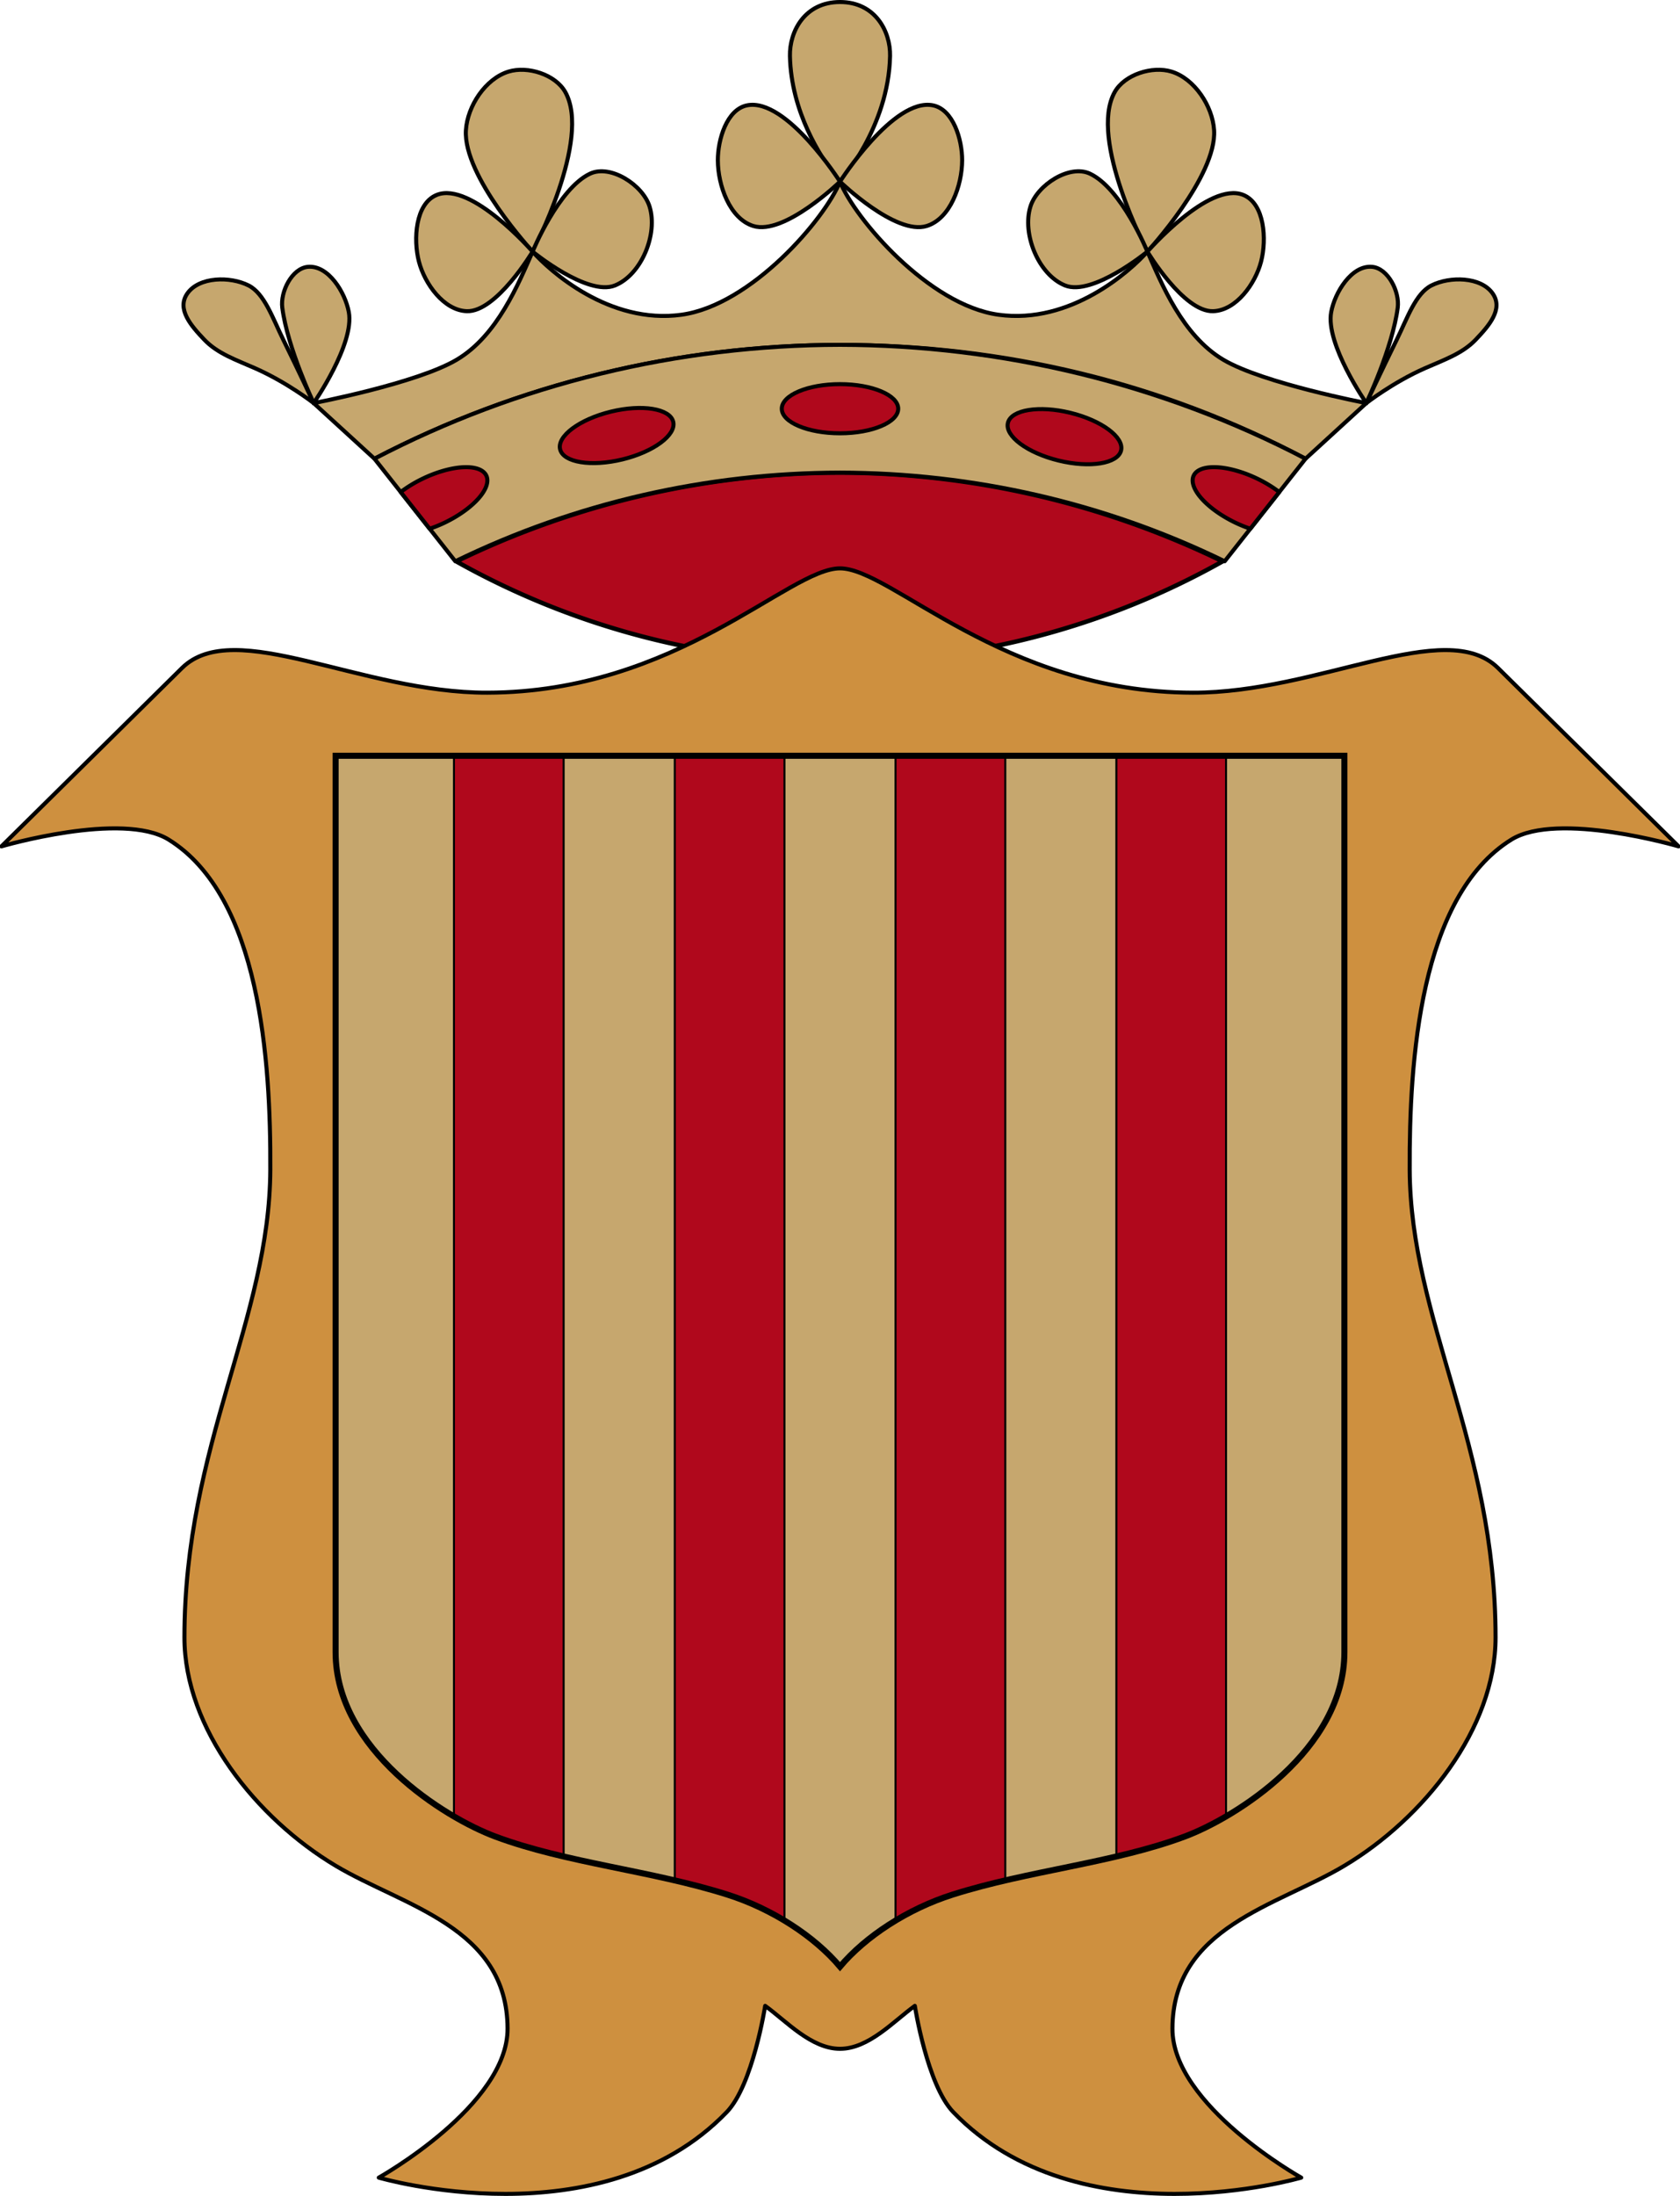 <?xml version="1.0" encoding="UTF-8" standalone="no"?>
<!-- Created with Inkscape (http://www.inkscape.org/) -->

<svg
   xmlns:dc="http://purl.org/dc/elements/1.1/"
   xmlns:cc="http://creativecommons.org/ns#"
   xmlns:rdf="http://www.w3.org/1999/02/22-rdf-syntax-ns#"
   xmlns:svg="http://www.w3.org/2000/svg"
   xmlns="http://www.w3.org/2000/svg"
   xmlns:xlink="http://www.w3.org/1999/xlink"
   xmlns:sodipodi="http://sodipodi.sourceforge.net/DTD/sodipodi-0.dtd"
   xmlns:inkscape="http://www.inkscape.org/namespaces/inkscape"
   width="832.673"
   height="1088.121"
   id="svg3194"
   sodipodi:version="0.32"
   inkscape:version="0.92.2 (5c3e80d, 2017-08-06)"
   version="1.0"
   sodipodi:docname="Escut_de_Favara.svg"
   inkscape:output_extension="org.inkscape.output.svg.inkscape">
  <defs
     id="defs3196">
    <inkscape:perspective
       sodipodi:type="inkscape:persp3d"
       inkscape:vp_x="0 : 487.5 : 1"
       inkscape:vp_y="0 : 1000 : 0"
       inkscape:vp_z="549.99969 : 487.5 : 1"
       inkscape:persp3d-origin="274.99985 : 325 : 1"
       id="perspective23424" />
    <linearGradient
       inkscape:collect="always"
       xlink:href="#linearGradient4476"
       id="linearGradient14433"
       gradientUnits="userSpaceOnUse"
       gradientTransform="translate(10.214,484.986)"
       x1="133.797"
       y1="343.12"
       x2="416.203"
       y2="343.12" />
    <linearGradient
       id="linearGradient4476">
      <stop
         style="stop-color:#403800;stop-opacity:1;"
         offset="0"
         id="stop4478" />
      <stop
         id="stop3321"
         offset="0.5"
         style="stop-color:#c8af00;stop-opacity:1;" />
      <stop
         style="stop-color:#403900;stop-opacity:1;"
         offset="1"
         id="stop4480" />
    </linearGradient>
    <clipPath
       id="id39">
      <path
         d="m 14684500,13624900 c 0,0 -243780,425750 -674920,593300 -431130,167630 -560790,219540 -1129170,91960 -568300,-127540 -584190,-236860 -801180,-251380 -216950,-14490 -247190,-44950 -247190,-44950 l 6030,-37170 c 490020,-326240 1016750,-518060 1606280,-623120 390030,-69530 681810,180900 1045300,227830 110460,14260 194850,43530 194850,43530 z"
         id="path19701"
         inkscape:connector-curvature="0" />
    </clipPath>
    <clipPath
       id="id38">
      <path
         d="m 14684500,13624900 c 0,0 -243780,425750 -674920,593300 -431130,167630 -560790,219540 -1129170,91960 -568300,-127540 -584190,-236860 -801180,-251380 -216950,-14490 -247190,-44950 -247190,-44950 l 6030,-37170 c 490020,-326240 1016750,-518060 1606280,-623120 390030,-69530 681810,180900 1045300,227830 110460,14260 194850,43530 194850,43530 z"
         id="path19698"
         inkscape:connector-curvature="0" />
    </clipPath>
    <clipPath
       id="id37">
      <path
         d="m 14450300,12388500 c 327610,-259250 1045990,-74640 1434090,-208150 124920,-42980 306240,-101850 306240,-101850 0,0 -33810,389970 -362550,734080 -328730,344150 -674480,601760 -1104540,670260 -430010,68450 -585950,-24370 -829610,-23850 -243610,520 -766450,15300 -766450,15300 16670,-128960 354970,-288210 439830,-386960 244430,-284550 588630,-465890 882990,-698830 z"
         id="path19695"
         inkscape:connector-curvature="0" />
    </clipPath>
    <clipPath
       id="id36">
      <path
         d="m 14450300,12388500 c 327610,-259250 1045990,-74640 1434090,-208150 124920,-42980 306240,-101850 306240,-101850 0,0 -33810,389970 -362550,734080 -328730,344150 -674480,601760 -1104540,670260 -430010,68450 -585950,-24370 -829610,-23850 -243610,520 -766450,15300 -766450,15300 16670,-128960 354970,-288210 439830,-386960 244430,-284550 588630,-465890 882990,-698830 z"
         id="path19692"
         inkscape:connector-curvature="0" />
    </clipPath>
    <clipPath
       id="id35">
      <path
         d="m 13692900,11728500 c 0,0 -430870,25650 -730960,298990 -300000,273250 -391540,354850 -512030,850780 -120620,495930 -40580,550970 -113510,726940 -73060,175970 -32910,412610 -32910,412610 l 189460,-193370 180540,-208540 c 0,0 635800,-652690 750820,-808030 206650,-279220 122600,-605800 227060,-909480 31750,-92300 41530,-169900 41530,-169900 z"
         id="path19689"
         inkscape:connector-curvature="0" />
    </clipPath>
    <clipPath
       id="id34">
      <path
         d="m 13692900,11728500 c 0,0 -430870,25650 -730960,298990 -300000,273250 -391540,354850 -512030,850780 -120620,495930 -40580,550970 -113510,726940 -73060,175970 -32910,412610 -32910,412610 l 189460,-193370 180540,-208540 c 0,0 635800,-652690 750820,-808030 206650,-279220 122600,-605800 227060,-909480 31750,-92300 41530,-169900 41530,-169900 z"
         id="path19686"
         inkscape:connector-curvature="0" />
    </clipPath>
    <clipPath
       id="id33">
      <path
         d="m 11216900,2958840 c 0,0 127080,-36270 253820,-207250 126650,-170900 290870,-343900 518620,-418540 227850,-74720 370180,-104630 634720,-83100 264680,21650 460000,-3910 460000,-3910 0,0 -58930,47010 -188600,243550 -129710,196640 -394600,408100 -666990,499760 -272510,91830 -457710,76700 -643030,61620 -185160,-15040 -368540,-92130 -368540,-92130 z"
         id="path19683"
         inkscape:connector-curvature="0" />
    </clipPath>
    <clipPath
       id="id32">
      <path
         d="m 11216900,2958840 c 0,0 127080,-36270 253820,-207250 126650,-170900 290870,-343900 518620,-418540 227850,-74720 370180,-104630 634720,-83100 264680,21650 460000,-3910 460000,-3910 0,0 -58930,47010 -188600,243550 -129710,196640 -394600,408100 -666990,499760 -272510,91830 -457710,76700 -643030,61620 -185160,-15040 -368540,-92130 -368540,-92130 z"
         id="path19680"
         inkscape:connector-curvature="0" />
    </clipPath>
    <clipPath
       id="id31">
      <path
         d="m 10942800,1832570 c 0,0 127000,36610 325380,-40910 198330,-77690 429710,-137120 662420,-79710 232620,57540 369140,107730 581820,266250 212720,158560 391710,240460 391710,240460 0,0 -74910,8600 -289490,106360 -214570,97840 -551710,136470 -831330,69740 -279620,-66740 -428460,-177770 -577340,-288680 -148970,-110950 -263170,-273510 -263170,-273510 z"
         id="path19677"
         inkscape:connector-curvature="0" />
    </clipPath>
    <clipPath
       id="id30">
      <path
         d="m 10942800,1832570 c 0,0 127000,36610 325380,-40910 198330,-77690 429710,-137120 662420,-79710 232620,57540 369140,107730 581820,266250 212720,158560 391710,240460 391710,240460 0,0 -74910,8600 -289490,106360 -214570,97840 -551710,136470 -831330,69740 -279620,-66740 -428460,-177770 -577340,-288680 -148970,-110950 -263170,-273510 -263170,-273510 z"
         id="path19674"
         inkscape:connector-curvature="0" />
    </clipPath>
    <clipPath
       id="id29">
      <path
         d="m 16131400,10733900 c 361900,-208970 1045730,77950 1449170,2190 129790,-24410 317830,-56330 317830,-56330 0,0 -90380,380890 -465810,673650 -375430,292810 -755080,497480 -1190520,502810 -435400,5320 -576180,-109150 -817290,-144000 -241110,-34890 -583500,223880 -583500,223880 35320,-125180 216210,-553640 314520,-638980 283410,-246050 650400,-375480 975600,-563220 z"
         id="path19671"
         inkscape:connector-curvature="0" />
    </clipPath>
    <clipPath
       id="id28">
      <path
         d="m 16131400,10733900 c 361900,-208970 1045730,77950 1449170,2190 129790,-24410 317830,-56330 317830,-56330 0,0 -90380,380890 -465810,673650 -375430,292810 -755080,497480 -1190520,502810 -435400,5320 -576180,-109150 -817290,-144000 -241110,-34890 -583500,223880 -583500,223880 35320,-125180 216210,-553640 314520,-638980 283410,-246050 650400,-375480 975600,-563220 z"
         id="path19668"
         inkscape:connector-curvature="0" />
    </clipPath>
    <clipPath
       id="id27">
      <path
         d="m 17887700,5978240 c 0,0 1290,925810 -266960,1361400 -268250,435560 -637350,685300 -906810,897320 -269370,212020 -469810,375180 -469810,375180 0,0 -25850,-529310 118290,-1001440 144190,-472120 347860,-666860 624340,-870200 276480,-203300 480980,-405990 602200,-497390 121180,-91360 298750,-264870 298750,-264870 z"
         id="path19665"
         inkscape:connector-curvature="0" />
    </clipPath>
    <clipPath
       id="id26">
      <path
         d="m 17887700,5978240 c 0,0 1290,925810 -266960,1361400 -268250,435560 -637350,685300 -906810,897320 -269370,212020 -469810,375180 -469810,375180 0,0 -25850,-529310 118290,-1001440 144190,-472120 347860,-666860 624340,-870200 276480,-203300 480980,-405990 602200,-497390 121180,-91360 298750,-264870 298750,-264870 z"
         id="path19662"
         inkscape:connector-curvature="0" />
    </clipPath>
    <clipPath
       id="id25">
      <path
         d="m 16911800,4552070 c 433590,643710 547530,1439870 87670,2095870 -258350,368390 -571400,526870 -634380,622650 -63020,95740 -112310,142490 -112310,142490 0,0 -183510,-492280 -133280,-841630 50190,-349400 179940,-715170 347340,-1114240 167450,-399030 266190,-553120 320940,-688520 54790,-135450 124020,-216620 124020,-216620 z"
         id="path19659"
         inkscape:connector-curvature="0" />
    </clipPath>
    <clipPath
       id="id24">
      <path
         d="m 16911800,4552070 c 433590,643710 547530,1439870 87670,2095870 -258350,368390 -571400,526870 -634380,622650 -63020,95740 -112310,142490 -112310,142490 0,0 -183510,-492280 -133280,-841630 50190,-349400 179940,-715170 347340,-1114240 167450,-399030 266190,-553120 320940,-688520 54790,-135450 124020,-216620 124020,-216620 z"
         id="path19656"
         inkscape:connector-curvature="0" />
    </clipPath>
    <clipPath
       id="id23">
      <path
         d="m 13618500,13165000 c 0,0 187310,-399500 54190,-673220 -133110,-273730 -330930,-428300 -323220,-1023960 7710,-597170 97880,-1003460 413860,-1568140 79570,447890 485670,767380 590440,1234080 73140,325720 940,714310 -50710,969430 -51610,255080 -105580,543750 -105580,543750 l -177360,279960 -258860,234840 -142760,3260 z"
         id="path19653"
         inkscape:connector-curvature="0" />
    </clipPath>
    <clipPath
       id="id22">
      <path
         d="m 13618500,13165000 c 0,0 187310,-399500 54190,-673220 -133110,-273730 -330930,-428300 -323220,-1023960 7710,-597170 97880,-1003460 413860,-1568140 79570,447890 485670,767380 590440,1234080 73140,325720 940,714310 -50710,969430 -51610,255080 -105580,543750 -105580,543750 l -177360,279960 -258860,234840 -142760,3260 z"
         id="path19650"
         inkscape:connector-curvature="0" />
    </clipPath>
    <clipPath
       id="id21">
      <path
         d="m 14636800,8617900 c 0,0 -251150,401650 -273550,760590 -22360,358980 -4570,637600 81120,893660 194540,581490 399080,861830 476060,1534070 l 553350,-964190 c 103340,-401220 -109640,-1177360 -326150,-1548880 -216430,-371530 -510830,-675250 -510830,-675250 z"
         id="path19647"
         inkscape:connector-curvature="0" />
    </clipPath>
    <clipPath
       id="id20">
      <path
         d="m 14636800,8617900 c 0,0 -251150,401650 -273550,760590 -22360,358980 -4570,637600 81120,893660 194540,581490 399080,861830 476060,1534070 l 553350,-964190 c 103340,-401220 -109640,-1177360 -326150,-1548880 -216430,-371530 -510830,-675250 -510830,-675250 z"
         id="path19644"
         inkscape:connector-curvature="0" />
    </clipPath>
    <clipPath
       id="id19">
      <path
         d="m 16890700,8377910 c 160430,564380 234350,1467590 -95370,1986500 -178350,280730 -553650,675810 -553650,675810 l -283070,195040 -954800,184690 c 0,0 602240,-1346190 960060,-1836230 282680,-387090 591770,-860280 926830,-1205810 z"
         id="path19641"
         inkscape:connector-curvature="0" />
    </clipPath>
    <clipPath
       id="id18">
      <path
         d="m 16890700,8377910 c 160430,564380 234350,1467590 -95370,1986500 -178350,280730 -553650,675810 -553650,675810 l -283070,195040 -954800,184690 c 0,0 602240,-1346190 960060,-1836230 282680,-387090 591770,-860280 926830,-1205810 z"
         id="path19638"
         inkscape:connector-curvature="0" />
    </clipPath>
    <clipPath
       id="id17">
      <path
         d="m 14817100,7359190 c 0,0 -174940,385370 -194540,749590 -19650,364180 -5040,572500 175760,864790 180840,292330 279880,421120 505910,662700 226000,241540 329820,410930 329820,410930 0,0 288360,-134800 265660,-604690 -22660,-469930 -127300,-694580 -390550,-1119090 -263170,-424420 -476880,-536920 -575880,-665750 -99030,-128780 -116180,-298480 -116180,-298480 z"
         id="path19635"
         inkscape:connector-curvature="0" />
    </clipPath>
    <clipPath
       id="id16">
      <path
         d="m 14817100,7359190 c 0,0 -174940,385370 -194540,749590 -19650,364180 -5040,572500 175760,864790 180840,292330 279880,421120 505910,662700 226000,241540 329820,410930 329820,410930 0,0 288360,-134800 265660,-604690 -22660,-469930 -127300,-694580 -390550,-1119090 -263170,-424420 -476880,-536920 -575880,-665750 -99030,-128780 -116180,-298480 -116180,-298480 z"
         id="path19632"
         inkscape:connector-curvature="0" />
    </clipPath>
    <clipPath
       id="id15">
      <path
         d="m 14778300,5948840 c 0,0 -34250,633780 84740,1029460 119020,395680 156970,625100 395850,838580 238780,213480 333680,278020 581690,423740 248000,145670 335880,71280 471320,218980 135440,147730 96500,116620 96500,116620 0,0 47860,-416300 -139450,-881640 -187300,-465290 -250720,-698190 -727900,-1064650 -477180,-366450 -762750,-681090 -762750,-681090 z"
         id="path19629"
         inkscape:connector-curvature="0" />
    </clipPath>
    <clipPath
       id="id14">
      <path
         d="m 14778300,5948840 c 0,0 -34250,633780 84740,1029460 119020,395680 156970,625100 395850,838580 238780,213480 333680,278020 581690,423740 248000,145670 335880,71280 471320,218980 135440,147730 96500,116620 96500,116620 0,0 47860,-416300 -139450,-881640 -187300,-465290 -250720,-698190 -727900,-1064650 -477180,-366450 -762750,-681090 -762750,-681090 z"
         id="path19626"
         inkscape:connector-curvature="0" />
    </clipPath>
    <clipPath
       id="id13">
      <path
         d="m 15415100,2266750 c 0,0 -342600,800500 -374350,1331370 -31750,530820 81030,1008310 343420,1421350 262350,413120 606460,504610 680210,777900 73710,273250 120450,547450 120450,547450 0,0 251370,-775930 265280,-1354870 13960,-578910 25590,-892810 -165030,-1432610 -190580,-539800 -375000,-717570 -543350,-901230 -168400,-183750 -326630,-389360 -326630,-389360 z"
         id="path19623"
         inkscape:connector-curvature="0" />
    </clipPath>
    <clipPath
       id="id12">
      <path
         d="m 15415100,2266750 c 0,0 -342600,800500 -374350,1331370 -31750,530820 81030,1008310 343420,1421350 262350,413120 606460,504610 680210,777900 73710,273250 120450,547450 120450,547450 0,0 251370,-775930 265280,-1354870 13960,-578910 25590,-892810 -165030,-1432610 -190580,-539800 -375000,-717570 -543350,-901230 -168400,-183750 -326630,-389360 -326630,-389360 z"
         id="path19620"
         inkscape:connector-curvature="0" />
    </clipPath>
    <clipPath
       id="id11">
      <path
         d="m 12394500,3395680 c 0,0 417350,548740 639930,626900 222550,78210 494030,165230 757410,83370 263340,-81860 483000,-123110 666350,-130630 183250,-7440 475150,101360 475150,101360 0,0 -310160,-511520 -653460,-641470 -835120,-316090 -1143820,116800 -1885380,-39530 z"
         id="path19617"
         inkscape:connector-curvature="0" />
    </clipPath>
    <clipPath
       id="id10">
      <path
         d="m 12394500,3395680 c 0,0 417350,548740 639930,626900 222550,78210 494030,165230 757410,83370 263340,-81860 483000,-123110 666350,-130630 183250,-7440 475150,101360 475150,101360 0,0 -310160,-511520 -653460,-641470 -835120,-316090 -1143820,116800 -1885380,-39530 z"
         id="path19614"
         inkscape:connector-curvature="0" />
    </clipPath>
    <clipPath
       id="id9">
      <path
         d="m 13855800,1063560 c 0,0 288930,172830 540040,456700 251060,283820 613480,605590 506340,1079640 -107220,474100 -248560,480420 -287420,739830 -38850,259420 12070,430490 12070,430490 0,0 -243830,-246700 -420750,-500320 -176890,-253610 -391120,-485220 -350920,-952360 40190,-467180 70780,-600480 64830,-830540 -5940,-230070 -64190,-423440 -64190,-423440 z"
         id="path19611"
         inkscape:connector-curvature="0" />
    </clipPath>
    <clipPath
       id="id8">
      <path
         d="m 13855800,1063560 c 0,0 288930,172830 540040,456700 251060,283820 613480,605590 506340,1079640 -107220,474100 -248560,480420 -287420,739830 -38850,259420 12070,430490 12070,430490 0,0 -243830,-246700 -420750,-500320 -176890,-253610 -391120,-485220 -350920,-952360 40190,-467180 70780,-600480 64830,-830540 -5940,-230070 -64190,-423440 -64190,-423440 z"
         id="path19608"
         inkscape:connector-curvature="0" />
    </clipPath>
    <clipPath
       id="id7">
      <path
         d="m 12245000,694180 c 0,0 18490,95830 136440,200200 118030,104420 235080,236690 275310,409000 40190,172360 52860,279010 19560,472210 -33340,193150 -27310,338440 -27310,338440 0,0 -30850,-46410 -167580,-154700 -136770,-108280 -275660,-316990 -325500,-523380 -49890,-206310 -26580,-341540 -3230,-476770 23350,-135230 92310,-265000 92310,-265000 z"
         id="path19605"
         inkscape:connector-curvature="0" />
    </clipPath>
    <clipPath
       id="id6">
      <path
         d="m 12245000,694180 c 0,0 18490,95830 136440,200200 118030,104420 235080,236690 275310,409000 40190,172360 52860,279010 19560,472210 -33340,193150 -27310,338440 -27310,338440 0,0 -30850,-46410 -167580,-154700 -136770,-108280 -275660,-316990 -325500,-523380 -49890,-206310 -26580,-341540 -3230,-476770 23350,-135230 92310,-265000 92310,-265000 z"
         id="path19602"
         inkscape:connector-curvature="0" />
    </clipPath>
    <clipPath
       id="id5">
      <path
         d="m 13581500,896020 c 0,0 -73750,109400 -60270,321510 13530,212190 -380,450120 -126300,653580 -125920,203430 -215530,317730 -431820,471310 -216340,153580 -349200,298600 -349200,298600 0,0 14650,-73730 -13140,-307410 -27780,-233680 38260,-565710 187390,-810950 149100,-245230 300480,-352700 451900,-460220 151460,-107550 341440,-166420 341440,-166420 z"
         id="path19599"
         inkscape:connector-curvature="0" />
    </clipPath>
    <clipPath
       id="id4">
      <path
         d="m 13581500,896020 c 0,0 -73750,109400 -60270,321510 13530,212190 -380,450120 -126300,653580 -125920,203430 -215530,317730 -431820,471310 -216340,153580 -349200,298600 -349200,298600 0,0 14650,-73730 -13140,-307410 -27780,-233680 38260,-565710 187390,-810950 149100,-245230 300480,-352700 451900,-460220 151460,-107550 341440,-166420 341440,-166420 z"
         id="path19596"
         inkscape:connector-curvature="0" />
    </clipPath>
    <clipPath
       id="id3">
      <path
         d="m 17905000,7712850 c 168520,651560 60740,1647200 -524010,2079400 -361860,267500 -703730,314770 -1004210,391560 -300430,76830 -496090,173470 -496090,173470 0,0 -54450,-75370 -20210,-332640 34250,-257270 476240,-795050 889620,-1200870 413430,-405860 836590,-748460 955830,-881240 119200,-132780 199070,-229680 199070,-229680 z"
         id="path19593"
         inkscape:connector-curvature="0" />
    </clipPath>
    <clipPath
       id="id2">
      <path
         d="m 17905000,7712850 c 168520,651560 60740,1647200 -524010,2079400 -361860,267500 -703730,314770 -1004210,391560 -300430,76830 -496090,173470 -496090,173470 0,0 -54450,-75370 -20210,-332640 34250,-257270 476240,-795050 889620,-1200870 413430,-405860 836590,-748460 955830,-881240 119200,-132780 199070,-229680 199070,-229680 z"
         id="path19590"
         inkscape:connector-curvature="0" />
    </clipPath>
    <clipPath
       id="id1">
      <path
         d="m 14186300,5152250 c 0,0 192520,531420 469520,807850 276950,276430 478730,433880 662120,497520 183380,63600 243430,71380 468350,106740 224910,35370 538010,235520 538010,235520 0,0 -93220,-443930 -285140,-653670 -191920,-209780 -342300,-390000 -783210,-603570 -440870,-213570 -539180,-210470 -748800,-250180 -209620,-39660 -320850,-140210 -320850,-140210 z"
         id="path19587"
         inkscape:connector-curvature="0" />
    </clipPath>
    <clipPath
       id="id0">
      <path
         d="m 14186300,5152250 c 0,0 192520,531420 469520,807850 276950,276430 478730,433880 662120,497520 183380,63600 243430,71380 468350,106740 224910,35370 538010,235520 538010,235520 0,0 -93220,-443930 -285140,-653670 -191920,-209780 -342300,-390000 -783210,-603570 -440870,-213570 -539180,-210470 -748800,-250180 -209620,-39660 -320850,-140210 -320850,-140210 z"
         id="path19584"
         inkscape:connector-curvature="0" />
    </clipPath>
    <linearGradient
       id="linearGradient8135">
      <stop
         style="stop-color:#5d070b;stop-opacity:1;"
         offset="0"
         id="stop8137" />
      <stop
         id="stop8139"
         offset="0.5"
         style="stop-color:#ed1c24;stop-opacity:1;" />
      <stop
         style="stop-color:#5d070a;stop-opacity:1;"
         offset="1"
         id="stop8141" />
    </linearGradient>
    <linearGradient
       inkscape:collect="always"
       xlink:href="#linearGradient8135"
       id="linearGradient2401"
       gradientUnits="userSpaceOnUse"
       gradientTransform="matrix(1.177,0,0,1.177,657.882,-479.552)"
       x1="-418.389"
       y1="700.106"
       x2="-136.183"
       y2="700.106" />
  </defs>
  <sodipodi:namedview
     id="base"
     pagecolor="#ffffff"
     bordercolor="#666666"
     borderopacity="1.0"
     gridtolerance="10000"
     guidetolerance="10"
     objecttolerance="10"
     inkscape:pageopacity="0.0"
     inkscape:pageshadow="2"
     inkscape:zoom="0.4020484"
     inkscape:cx="393.81731"
     inkscape:cy="862.82714"
     inkscape:document-units="px"
     inkscape:current-layer="layer3"
     inkscape:window-width="1399"
     inkscape:window-height="958"
     inkscape:window-x="42"
     inkscape:window-y="0"
     showguides="true"
     showgrid="false"
     inkscape:guide-bbox="true"
     height="975px"
     width="550px"
     inkscape:window-maximized="0"
     inkscape:object-nodes="true"
     inkscape:object-paths="true"
     inkscape:snap-smooth-nodes="true"
     inkscape:snap-nodes="true"
     inkscape:snap-others="true"
     inkscape:snap-bbox="false"
     inkscape:snap-bbox-midpoints="true"
     fit-margin-top="0"
     fit-margin-left="0"
     fit-margin-right="0"
     fit-margin-bottom="0"
     inkscape:snap-intersection-paths="true"
     inkscape:snap-object-midpoints="true"
     inkscape:snap-global="true"
     inkscape:snap-center="true" />
  <g
     inkscape:groupmode="layer"
     id="layer3"
     inkscape:label="Timbre"
     transform="translate(86.503,-21.758)"
     style="display:inline">
    <g
       transform="translate(-963.568,-68.744)"
       style="display:inline;opacity:1"
       id="g1309">
      <path
         id="path1095"
         transform="translate(-142.932,98.398)"
         d="m 1436.334,226.285 a 436.217,436.217 0 0 0 -190.164,44.01 389.26,389.26 0 0 0 190.164,49.822 389.26,389.26 0 0 0 189.639,-49.848 436.217,436.217 0 0 0 -189.639,-43.984 z"
         style="opacity:1;fill:#b0081c;fill-opacity:1;stroke:#000000;stroke-width:2.2;stroke-linecap:round;stroke-linejoin:round;stroke-miterlimit:4;stroke-dasharray:none;stroke-dashoffset:0;stroke-opacity:1"
         inkscape:connector-curvature="0" />
      <g
         id="g1224">
        <path
           sodipodi:nodetypes="cscccccccccsc"
           inkscape:connector-curvature="0"
           id="path1107"
           transform="translate(-142.932,98.398)"
           d="m 1436.332,82.109 c -7.408,18.41 -43.921,61.172 -78.568,65.953 -35.782,4.937 -65.374,-21.752 -73.787,-31.273 -6.987,15.758 -17.35,41.598 -37.682,53.605 -19.839,11.716 -70.836,21.453 -70.836,21.453 l 30.13,27.562 c 71.115,-37.155 150.509,-56.289 230.745,-56.441 81.183,0.109 158.978,18.484 230.742,56.441 l 30.129,-27.564 c 0,0 -50.997,-9.737 -70.836,-21.453 -20.332,-12.007 -30.692,-37.848 -37.68,-53.605 -8.414,9.522 -38.005,36.213 -73.787,31.275 -34.648,-4.781 -71.162,-47.543 -78.57,-65.953 z"
           style="fill:#c6a76e;stroke:#000000;stroke-width:2;stroke-linecap:round;stroke-linejoin:round;stroke-miterlimit:4;stroke-dasharray:none;stroke-opacity:1" />
        <g
           id="g1199">
          <g
             inkscape:transform-center-y="-104.65803"
             inkscape:transform-center-x="151.66804"
             id="g1161">
            <path
               style="fill:#c6a76e;stroke:#000000;stroke-width:2;stroke-linecap:butt;stroke-linejoin:miter;stroke-miterlimit:4;stroke-dasharray:none;stroke-opacity:1"
               d="m 1141.044,215.187 c 0,0 29.37,-55.628 16.188,-79.087 -4.883,-8.689 -18.614,-13.044 -28.14,-10.113 -11.432,3.518 -20.349,17.083 -21.105,29.02 -1.446,22.842 33.057,60.18 33.057,60.18 z"
               id="path1129"
               inkscape:connector-curvature="0"
               sodipodi:nodetypes="csssc" />
            <path
               style="fill:#c6a76e;stroke:#000000;stroke-width:2;stroke-linecap:butt;stroke-linejoin:miter;stroke-miterlimit:4;stroke-dasharray:none;stroke-opacity:1"
               d="m 1141.044,215.187 c 0,0 27.175,22.275 40.81,16.765 13.204,-5.335 21.398,-25.54 17.148,-39.132 -3.338,-10.676 -19.327,-21.009 -29.459,-16.269 -15.726,7.358 -28.499,38.636 -28.499,38.636 z"
               id="path1131"
               inkscape:connector-curvature="0"
               sodipodi:nodetypes="csssc" />
            <path
               transform="translate(-56.429,76.64)"
               style="display:inline;fill:#c6a76e;stroke:#000000;stroke-width:2;stroke-linecap:butt;stroke-linejoin:miter;stroke-miterlimit:4;stroke-dasharray:none;stroke-opacity:1"
               d="m 1197.473,138.546 c 0,0 -30.526,-35.057 -47.567,-28.083 -10.529,4.309 -11.645,21.963 -8.794,32.977 2.857,11.038 12.348,24.235 23.743,24.623 14.655,0.499 32.618,-29.516 32.618,-29.516 z"
               id="path1133"
               inkscape:connector-curvature="0"
               sodipodi:nodetypes="csssc" />
          </g>
          <g
             inkscape:transform-center-y="-33.088683"
             inkscape:transform-center-x="284.27242"
             id="g1165">
            <path
               style="fill:#c6a76e;stroke:#000000;stroke-width:2;stroke-linecap:butt;stroke-linejoin:miter;stroke-miterlimit:4;stroke-dasharray:none;stroke-opacity:1"
               d="m 1032.527,290.245 c 0,0 -12.966,-27.31 -15.557,-47.301 -1.024,-7.904 4.81,-19.544 12.751,-20.226 10.029,-0.862 18.397,12.526 20.226,22.424 2.928,15.849 -17.42,45.103 -17.42,45.103 z"
               id="path1136"
               inkscape:connector-curvature="0"
               sodipodi:nodetypes="csssc" />
            <path
               style="fill:#c6a76e;stroke:#000000;stroke-width:2;stroke-linecap:butt;stroke-linejoin:miter;stroke-miterlimit:4;stroke-dasharray:none;stroke-opacity:1"
               d="m 1032.527,290.245 c 0,0 -7.161,-15.351 -15.097,-31.482 -5.227,-10.625 -9.297,-22.834 -17.168,-26.811 -9.103,-4.599 -24.486,-4.395 -30.339,3.957 -5.428,7.746 1.836,16.01 8.354,22.864 6.616,6.956 15.732,10.014 25.244,14.214 15.927,7.032 29.005,17.258 29.005,17.258 z"
               id="path1138"
               inkscape:connector-curvature="0"
               sodipodi:nodetypes="csssssc" />
          </g>
          <g
             id="g1156">
            <path
               style="fill:#c6a76e;stroke:#000000;stroke-width:2;stroke-linecap:butt;stroke-linejoin:miter;stroke-miterlimit:4;stroke-dasharray:none;stroke-opacity:1"
               d="m 1436.332,-6.896 c -17.474,2.3e-5 -25.063,14.582 -24.811,26.738 0.579,27.903 15.459,50.258 21.879,58.645 0.941,2.119 1.932,3.414 2.932,3.623 0,0 24.072,-26.673 24.811,-62.268 0.252,-12.156 -7.337,-26.738 -24.811,-26.738 z"
               transform="translate(-142.932,98.398)"
               id="path1123"
               inkscape:connector-curvature="0" />
            <path
               style="fill:#c6a76e;stroke:#000000;stroke-width:2;stroke-linecap:butt;stroke-linejoin:miter;stroke-miterlimit:4;stroke-dasharray:none;stroke-opacity:1"
               d="m 1293.401,180.508 c 0,0 -26.559,-41.7 -46.033,-37.813 -10.095,2.015 -14.543,16.967 -14.51,27.261 0.04,12.329 5.814,28.881 17.588,32.537 15.361,4.77 42.955,-21.985 42.955,-21.985 z"
               id="path1127"
               inkscape:connector-curvature="0"
               sodipodi:nodetypes="csssc" />
            <path
               sodipodi:nodetypes="csssc"
               inkscape:connector-curvature="0"
               id="path1145"
               d="m 1293.399,180.508 c 0,0 26.559,-41.7 46.033,-37.813 10.095,2.015 14.543,16.967 14.51,27.261 -0.04,12.329 -5.814,28.881 -17.588,32.537 -15.361,4.77 -42.955,-21.985 -42.955,-21.985 z"
               style="fill:#c6a76e;stroke:#000000;stroke-width:2;stroke-linecap:butt;stroke-linejoin:miter;stroke-miterlimit:4;stroke-dasharray:none;stroke-opacity:1" />
          </g>
          <g
             transform="matrix(-1,0,0,1,2586.802,0)"
             id="g1173"
             inkscape:transform-center-x="-151.66804"
             inkscape:transform-center-y="-104.65803">
            <path
               sodipodi:nodetypes="csssc"
               inkscape:connector-curvature="0"
               id="path1167"
               d="m 1141.044,215.187 c 0,0 29.37,-55.628 16.188,-79.087 -4.883,-8.689 -18.614,-13.044 -28.14,-10.113 -11.432,3.518 -20.349,17.083 -21.105,29.02 -1.446,22.842 33.057,60.18 33.057,60.18 z"
               style="fill:#c6a76e;stroke:#000000;stroke-width:2;stroke-linecap:butt;stroke-linejoin:miter;stroke-miterlimit:4;stroke-dasharray:none;stroke-opacity:1" />
            <path
               sodipodi:nodetypes="csssc"
               inkscape:connector-curvature="0"
               id="path1169"
               d="m 1141.044,215.187 c 0,0 27.175,22.275 40.81,16.765 13.204,-5.335 21.398,-25.54 17.148,-39.132 -3.338,-10.676 -19.327,-21.009 -29.459,-16.269 -15.726,7.358 -28.499,38.636 -28.499,38.636 z"
               style="fill:#c6a76e;stroke:#000000;stroke-width:2;stroke-linecap:butt;stroke-linejoin:miter;stroke-miterlimit:4;stroke-dasharray:none;stroke-opacity:1" />
            <path
               sodipodi:nodetypes="csssc"
               inkscape:connector-curvature="0"
               id="path1171"
               d="m 1197.473,138.546 c 0,0 -30.526,-35.057 -47.567,-28.083 -10.529,4.309 -11.645,21.963 -8.794,32.977 2.857,11.038 12.348,24.235 23.743,24.623 14.655,0.499 32.618,-29.516 32.618,-29.516 z"
               style="display:inline;fill:#c6a76e;stroke:#000000;stroke-width:2;stroke-linecap:butt;stroke-linejoin:miter;stroke-miterlimit:4;stroke-dasharray:none;stroke-opacity:1"
               transform="translate(-56.429,76.64)" />
          </g>
          <g
             transform="matrix(-1,0,0,1,2586.802,0)"
             id="g1179"
             inkscape:transform-center-x="-284.27242"
             inkscape:transform-center-y="-33.088683">
            <path
               sodipodi:nodetypes="csssc"
               inkscape:connector-curvature="0"
               id="path1175"
               d="m 1032.527,290.245 c 0,0 -12.966,-27.31 -15.557,-47.301 -1.024,-7.904 4.81,-19.544 12.751,-20.226 10.029,-0.862 18.397,12.526 20.226,22.424 2.928,15.849 -17.42,45.103 -17.42,45.103 z"
               style="fill:#c6a76e;stroke:#000000;stroke-width:2;stroke-linecap:butt;stroke-linejoin:miter;stroke-miterlimit:4;stroke-dasharray:none;stroke-opacity:1" />
            <path
               sodipodi:nodetypes="csssssc"
               inkscape:connector-curvature="0"
               id="path1177"
               d="m 1032.527,290.245 c 0,0 -7.161,-15.351 -15.097,-31.482 -5.227,-10.625 -9.297,-22.834 -17.168,-26.811 -9.103,-4.599 -24.486,-4.395 -30.339,3.957 -5.428,7.746 1.836,16.01 8.354,22.864 6.616,6.956 15.732,10.014 25.244,14.214 15.927,7.032 29.005,17.258 29.005,17.258 z"
               style="fill:#c6a76e;stroke:#000000;stroke-width:2;stroke-linecap:butt;stroke-linejoin:miter;stroke-miterlimit:4;stroke-dasharray:none;stroke-opacity:1" />
          </g>
        </g>
      </g>
      <g
         id="g1277">
        <path
           style="opacity:1;fill:#c6a76e;fill-opacity:1;stroke:#000000;stroke-width:2;stroke-linecap:round;stroke-linejoin:round;stroke-miterlimit:4;stroke-dasharray:none;stroke-dashoffset:0;stroke-opacity:1"
           d="m 1436.332,162.969 c -80.269,0.14 -159.599,19.269 -230.742,56.441 16.202,20.541 27.334,34.659 40.074,50.812 59.337,-28.944 124.648,-43.823 190.668,-43.938 66.02,0.114 131.331,14.993 190.668,43.938 12.741,-16.153 23.875,-30.272 40.076,-50.812 -71.143,-37.173 -150.475,-56.302 -230.744,-56.441 z"
           transform="translate(-142.932,98.398)"
           id="circle1226"
           inkscape:connector-curvature="0" />
        <ellipse
           style="opacity:1;fill:#b0081c;fill-opacity:1;stroke:#000000;stroke-width:2;stroke-linecap:round;stroke-linejoin:round;stroke-miterlimit:4;stroke-dasharray:none;stroke-dashoffset:0;stroke-opacity:1"
           id="path1255"
           cx="1293.401"
           cy="293.025"
           rx="28.853"
           ry="12.18"
           inkscape:transform-center-x="-4.5117145e-005"
           inkscape:transform-center-y="-467.87424" />
        <ellipse
           inkscape:transform-center-y="-454.59132"
           inkscape:transform-center-x="110.69333"
           ry="12.18"
           rx="28.853"
           cy="577.426"
           cx="1076.662"
           id="ellipse1260"
           style="opacity:1;fill:#b0081c;fill-opacity:1;stroke:#000000;stroke-width:2;stroke-linecap:round;stroke-linejoin:round;stroke-miterlimit:4;stroke-dasharray:none;stroke-dashoffset:0;stroke-opacity:1"
           transform="rotate(-13.685)" />
        <ellipse
           transform="matrix(-0.972,-0.237,-0.237,0.972,0,0)"
           style="opacity:1;fill:#b0081c;fill-opacity:1;stroke:#000000;stroke-width:2;stroke-linecap:round;stroke-linejoin:round;stroke-miterlimit:4;stroke-dasharray:none;stroke-dashoffset:0;stroke-opacity:1"
           id="ellipse1262"
           cx="-1436.701"
           cy="-34.58"
           rx="28.853"
           ry="12.18"
           inkscape:transform-center-x="-110.69337"
           inkscape:transform-center-y="-454.59132" />
        <path
           style="opacity:1;fill:#b0081c;fill-opacity:1;stroke:#000000;stroke-width:2;stroke-linecap:round;stroke-linejoin:round;stroke-miterlimit:4;stroke-dasharray:none;stroke-dashoffset:0;stroke-opacity:1"
           d="m 1250.014,223.602 a 12.18,28.853 64.51 0 0 -20.273,5.572 12.18,28.853 64.51 0 0 -11.129,6.746 c 4.873,6.178 9.908,12.565 14.344,18.189 a 12.18,28.853 64.51 0 0 7.268,-2.945 12.18,28.853 64.51 0 0 20.805,-23.412 12.18,28.853 64.51 0 0 -11.014,-4.15 z"
           transform="translate(-142.932,98.398)"
           id="ellipse1264"
           inkscape:connector-curvature="0"
           inkscape:transform-center-x="196.25267"
           inkscape:transform-center-y="44.220044" />
        <path
           inkscape:transform-center-y="44.220039"
           inkscape:transform-center-x="-196.25267"
           inkscape:connector-curvature="0"
           id="path1269"
           d="m 1479.72,322 a 28.853,12.18 25.49 0 1 20.273,5.572 28.853,12.18 25.49 0 1 11.129,6.746 c -4.873,6.178 -9.908,12.565 -14.344,18.189 a 28.853,12.18 25.49 0 1 -7.268,-2.945 28.853,12.18 25.49 0 1 -20.805,-23.412 28.853,12.18 25.49 0 1 11.014,-4.15 z"
           style="opacity:1;fill:#b0081c;fill-opacity:1;stroke:#000000;stroke-width:2;stroke-linecap:round;stroke-linejoin:round;stroke-miterlimit:4;stroke-dasharray:none;stroke-dashoffset:0;stroke-opacity:1" />
      </g>
    </g>
  </g>
  <g
     inkscape:groupmode="layer"
     id="layer2"
     inkscape:label="Ornaments"
     transform="translate(142.932,-98.398)"
     style="display:inline;opacity:1">
    <path
       style="display:inline;fill:#ce903f;fill-rule:evenodd;stroke:#000000;stroke-width:2;stroke-linecap:round;stroke-linejoin:round;stroke-miterlimit:4;stroke-dasharray:none;stroke-opacity:1;fill-opacity:1"
       d="m 273.404,380.029 c -25.428,0 -80.837,61.429 -174.844,61.598 -62.541,0.112 -125.158,-37.755 -151.193,-12.318 l -89.596,88.475 c 0,0 59.924,-17.592 82.875,-3.359 45.488,28.209 50.637,109.987 50.398,163.512 -0.331,74.3 -42.541,136.476 -42.559,231.83 -0.009,45.225 35.737,89.697 74.918,113.115 33.572,20.065 85.032,30.338 85.236,80.637 0.155,38.13 -63.838,73.916 -63.838,73.916 0,0 109.996,32.308 172.473,-32.478 12.952,-13.431 19.039,-52.637 19.039,-52.637 10.473,7.566 22.836,21.277 37.09,21.277 14.254,2e-4 26.619,-13.712 37.092,-21.277 0,0 6.087,39.206 19.039,52.637 62.477,64.787 172.473,32.478 172.473,32.478 0,0 -63.993,-35.786 -63.838,-73.916 0.204,-50.299 51.663,-60.571 85.234,-80.637 39.181,-23.418 74.928,-67.89 74.918,-113.115 -0.018,-95.354 -42.226,-157.53 -42.557,-231.83 -0.238,-53.525 4.909,-135.302 50.397,-163.512 22.951,-14.233 82.877,3.359 82.877,3.359 l -89.596,-88.475 c -26.035,-25.437 -88.653,12.431 -151.193,12.318 -94.007,-0.169 -149.418,-61.598 -174.846,-61.598 z"
       id="path4432"
       inkscape:connector-curvature="0"
       sodipodi:nodetypes="ssccsscsscsczcscsscssccss" />
  </g>
  <g
     inkscape:label="Escut"
     inkscape:groupmode="layer"
     id="layer1"
     transform="translate(86.503,-21.758)"
     style="display:inline">
    <path
       transform="translate(56.429,-76.64)"
       sodipodi:nodetypes="cssscssscc"
       inkscape:connector-curvature="0"
       id="path4425"
       d="m 23.405,472.898 v 444.158 c 0,48.386 53.994,81.969 79.168,91.367 35.157,13.125 77.475,16.849 115.016,28.764 22.402,7.11 43.247,20.794 55.816,35.711 12.569,-14.917 33.414,-28.601 55.816,-35.711 37.54,-11.915 79.859,-15.639 115.016,-28.764 25.174,-9.398 79.168,-42.981 79.168,-91.367 v -444.158 z"
       style="display:inline;fill:#c6a76e;fill-rule:evenodd;stroke:#000000;stroke-width:1;stroke-linecap:butt;stroke-linejoin:miter;stroke-miterlimit:4;stroke-dasharray:none;stroke-opacity:1" />
  </g>
  <g
     inkscape:groupmode="layer"
     id="layer4"
     inkscape:label="Peces"
     style="display:inline"
     transform="translate(142.932,-98.398)">
    <path
       style="display:inline;fill:#b0081c;fill-rule:evenodd;stroke:#000000;stroke-width:1;stroke-linecap:butt;stroke-linejoin:miter;stroke-miterlimit:4;stroke-dasharray:none;stroke-opacity:1"
       d="m 163.662,308.5 v 525.561 c 7.667,4.478 14.823,7.843 20.506,9.965 10.731,4.006 22.134,7.132 33.859,9.887 V 308.5 Z m 109.445,0 v 557.27 c 8.842,2.061 17.585,4.324 26.076,7.02 9.934,3.153 19.556,7.603 28.291,12.875 V 308.5 Z m 109.416,0 v 577.166 c 8.736,-5.273 18.359,-9.724 28.293,-12.877 8.5,-2.698 17.252,-4.963 26.104,-7.025 V 308.5 Z m 109.451,0 v 545.412 c 11.725,-2.755 23.127,-5.881 33.857,-9.887 5.683,-2.121 12.839,-5.487 20.506,-9.965 V 308.5 Z"
       id="path4428"
       transform="translate(-81.595,164.398)"
       inkscape:connector-curvature="0" />
  </g>
  <g
     inkscape:groupmode="layer"
     id="layer5"
     inkscape:label="Mobles"
     style="display:inline"
     transform="translate(142.932,-98.398)" />
  <g
     inkscape:groupmode="layer"
     id="layer6"
     inkscape:label="Bord 3px"
     style="display:inline"
     transform="translate(142.932,-98.398)">
    <path
       style="fill:none;fill-rule:evenodd;stroke:#000000;stroke-width:3;stroke-linecap:butt;stroke-linejoin:miter;stroke-miterlimit:4;stroke-dasharray:none;stroke-opacity:1"
       d="m 23.405,472.898 0,444.158 c 0,48.386 53.994,81.969 79.168,91.367 35.157,13.125 77.475,16.849 115.016,28.764 22.402,7.11 43.247,20.794 55.816,35.711 12.569,-14.917 33.414,-28.601 55.816,-35.711 37.54,-11.915 79.859,-15.639 115.016,-28.764 25.174,-9.398 79.168,-42.981 79.168,-91.367 l 0,-444.158 z"
       id="path4418"
       inkscape:connector-curvature="0"
       sodipodi:nodetypes="cssscssscc" />
  </g>
</svg>
